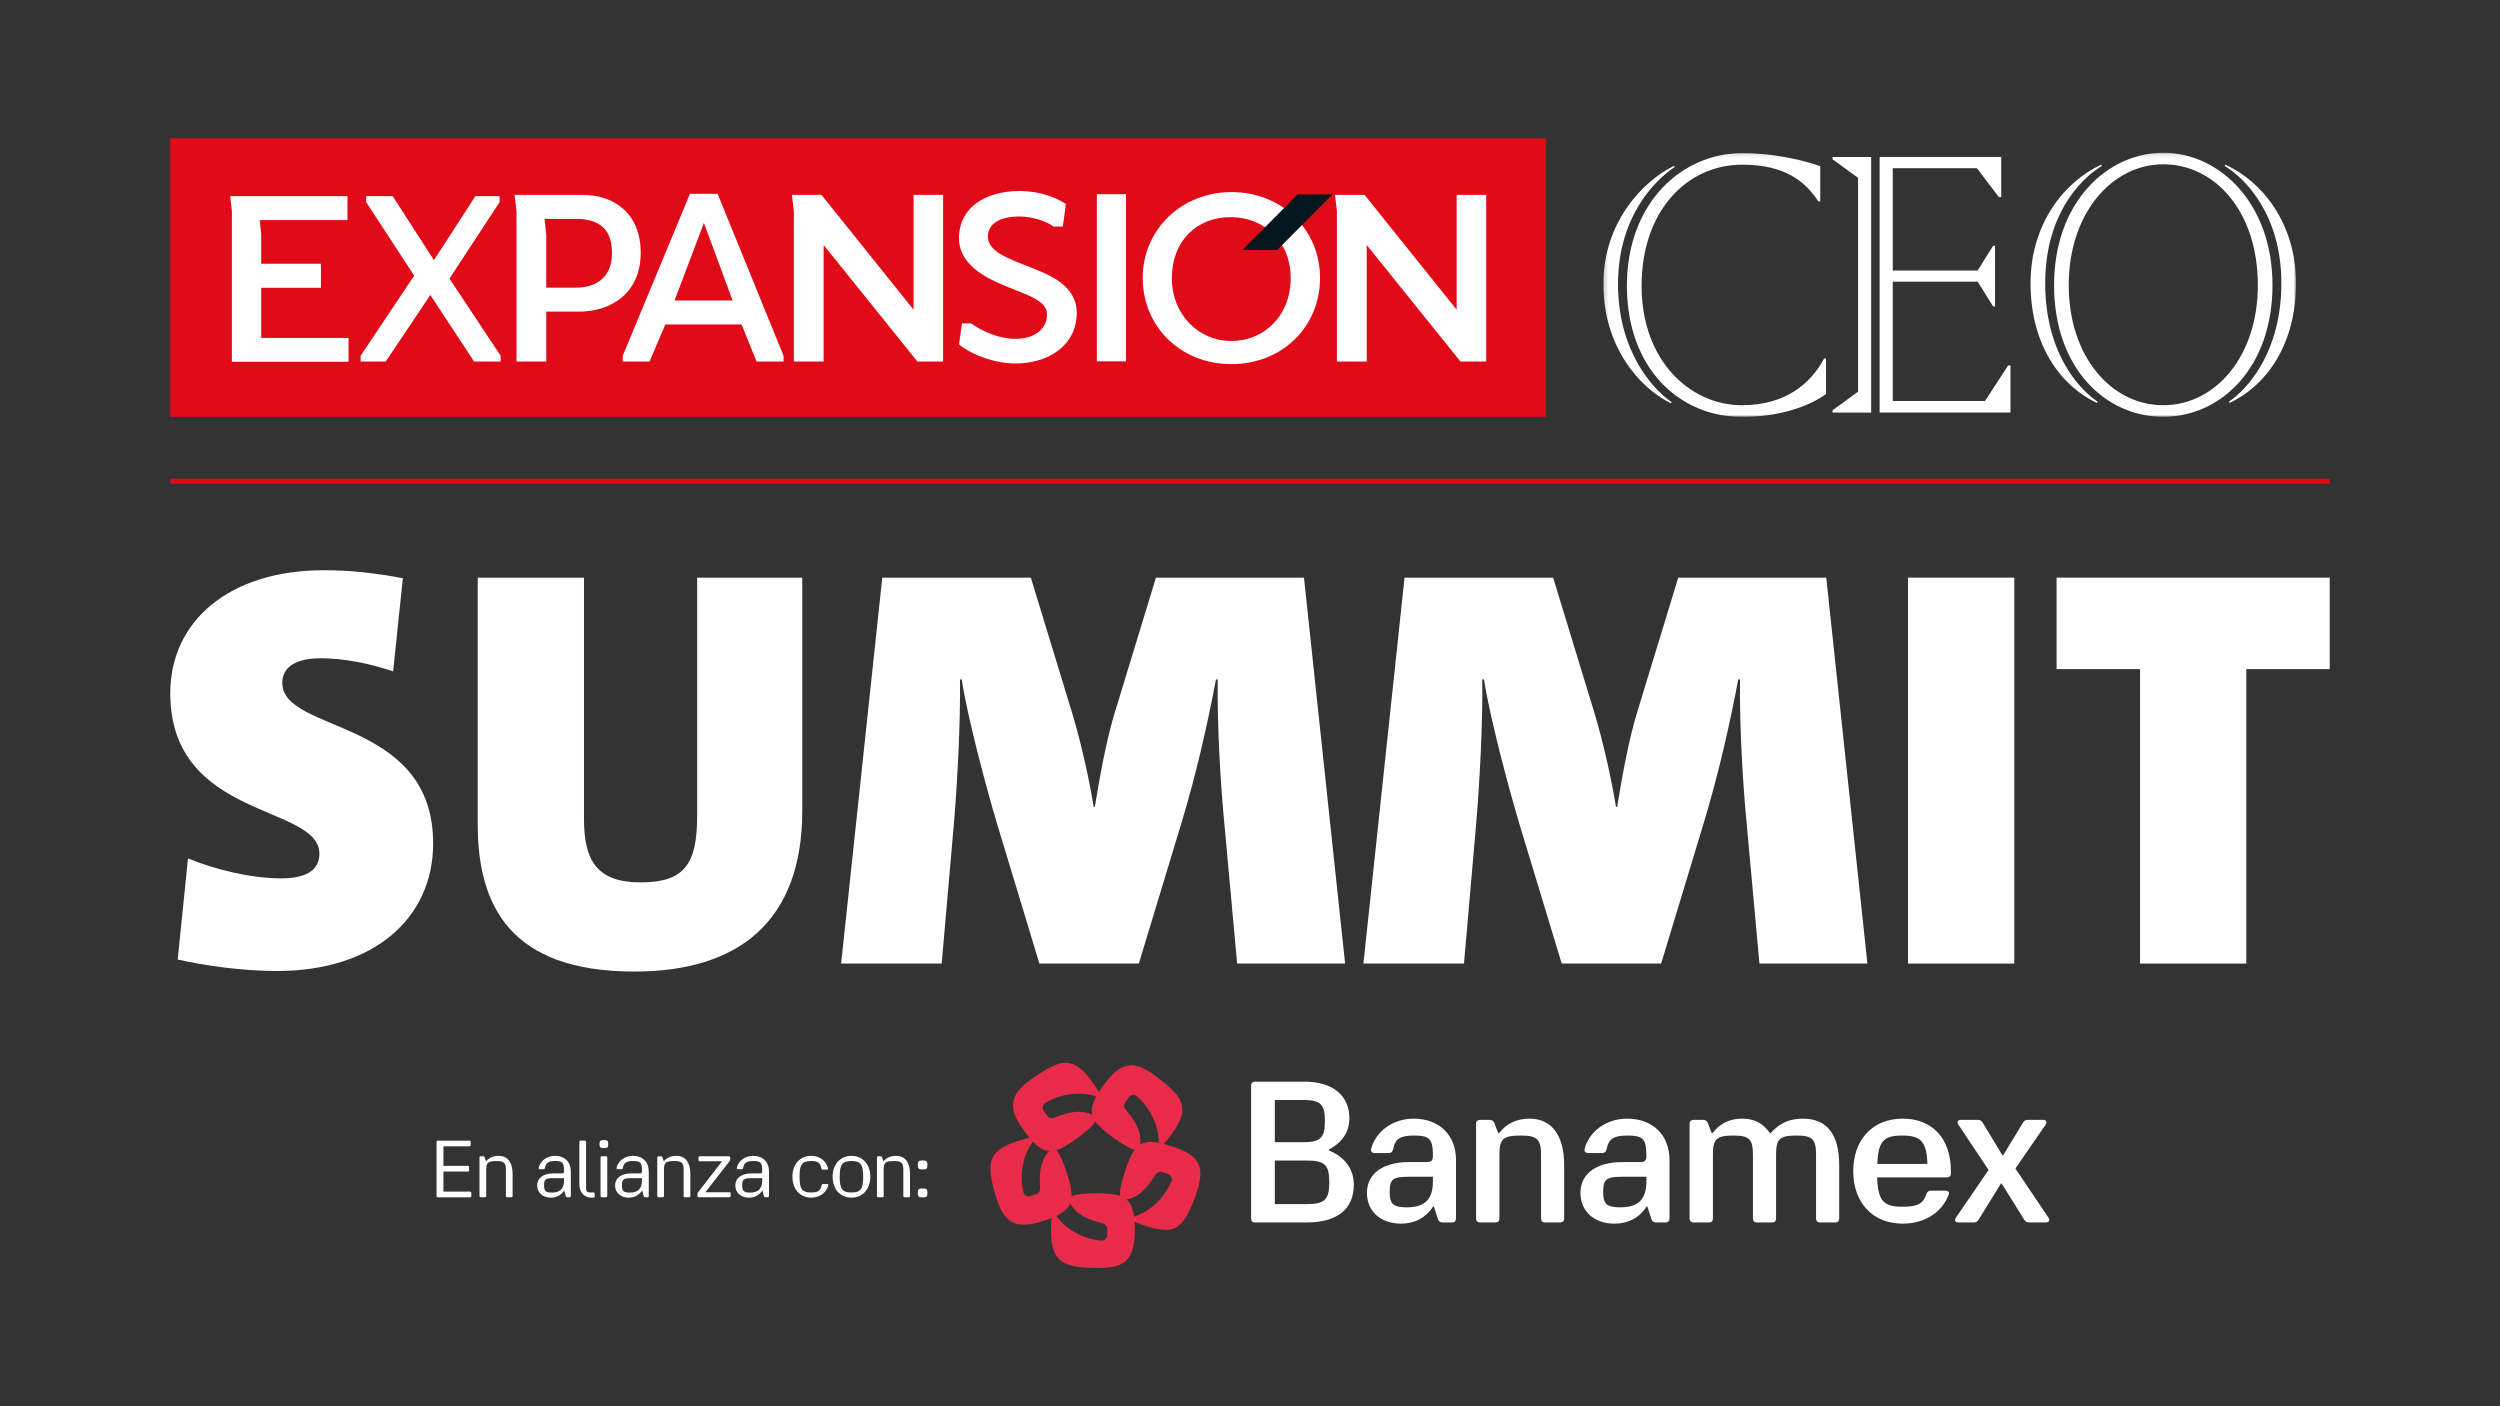 <svg width="624" height="351" viewBox="0 0 624 351" fill="none" xmlns="http://www.w3.org/2000/svg">
<rect x="0" y="0" width="624" height="351" fill="#333333" stroke="none"/>
<path d="M98.127 167.584C92.28 165.587 85.862 164.303 80.015 164.303C74.167 164.303 70.458 166.3 70.458 170.441C70.458 183.137 108.113 179.001 108.113 210.536C108.113 229.087 93.422 242.359 69.174 242.359C60.472 242.359 51.487 241.075 44.356 239.507L46.923 214.247C53.342 216.957 62.615 219.243 70.17 219.243C76.305 219.243 79.727 217.245 79.727 213.109C79.727 200.696 42.502 204.691 42.502 173.009C42.502 155.171 57.051 142.329 80.869 142.329C87.429 142.329 93.847 143.042 100.553 144.326L98.127 167.584Z" fill="white"/>
<path d="M200.251 202.259C200.251 230.23 184.135 242.501 158.316 242.501C127.367 242.501 119.236 226.089 119.236 205.687V144.184H145.763V204.403C145.763 214.677 148.901 220.243 159.883 220.243C170.865 220.243 174.003 215.678 174.003 203.69V144.184H200.246V202.264L200.251 202.259Z" fill="white"/>
<path d="M308.789 240.504L305.65 206.112C304.655 195.98 303.796 181.565 303.942 169.581H303.513C301.229 181.569 298.52 193.411 294.81 205.682L284.254 240.499H259.435L248.883 205.682C246.457 197.547 241.611 179.709 240.039 169.581H239.61C239.751 179.856 239.039 194.554 238.043 206.112L235.046 240.504H209.945L220.214 144.18H257.297L267.708 178.283C269.704 184.988 271.7 193.553 272.984 201.4H273.267C274.551 193.553 276.122 184.988 278.119 178.283L288.529 144.18H325.471L335.74 240.504H308.784H308.789Z" fill="white"/>
<path d="M439.157 240.504L436.019 206.112C435.023 195.98 434.164 181.565 434.306 169.581H433.876C431.592 181.569 428.883 193.411 425.174 205.682L414.622 240.499H389.804L379.247 205.682C376.821 197.547 371.974 179.709 370.403 169.581H369.973C370.115 179.856 369.402 194.554 368.407 206.112L365.41 240.504H340.308L350.577 144.18H387.661L398.072 178.283C400.068 184.988 402.064 193.553 403.348 201.4H403.636C404.919 193.553 406.486 184.988 408.482 178.283L418.893 144.18H455.835L466.104 240.504H439.148H439.157Z" fill="white"/>
<path d="M476.241 240.504V144.18H502.768V240.504H476.241Z" fill="white"/>
<path d="M560.677 167.013V240.504H534.15V167.013H513.324V144.18H581.499V167.013H560.677Z" fill="white"/>
<path d="M385.907 34.524H42.502V104.039H385.907V34.524Z" fill="#E10A17"/>
<path d="M57.873 90.296H86.995V84.354H65.196V71.827H80.101V65.831H65.196V58.454L64.821 54.953H86.73V48.957H57.448L57.873 52.618V90.296Z" fill="white"/>
<path d="M96.268 90.246L107.409 73.632L118.336 90.246H124.969V88.81L112.183 69.546L124.7 50.443V48.957H118.656L108.309 64.93L98.022 48.957H91.389V50.443L103.376 68.802L90.01 88.81V90.246H96.268Z" fill="white"/>
<path d="M254.538 47.673C245.772 47.673 239.358 51.951 239.358 59.437C239.358 66.923 247.86 70.131 252.725 72.11C257.485 73.98 261.331 75.374 261.331 78.477C261.331 82.275 258.069 84.574 253.419 84.574C249.413 84.574 245.402 82.809 242.355 80.725H240.112L239.363 85.968C242.784 88.696 248.344 90.725 253.419 90.725C262.025 90.725 268.759 85.913 268.759 78.157C268.759 71.151 261.865 68.587 257.051 66.658C251.811 64.574 246.576 62.86 246.576 59.062C246.576 55.854 249.568 54.035 254.433 54.035C257.535 54.035 261.166 55.159 262.934 56.548H265.287L266.036 50.931C263.793 49.382 259.568 47.668 254.543 47.668M341.131 90.241V61.146L364.542 90.241H370.956V48.633H363.578V77.298L340.592 48.633H333.214L333.694 52.696V90.236H341.122L341.131 90.241ZM273.779 90.191H281.047V48.477H273.779V90.191ZM205.038 48.637H197.661L198.141 52.7M168.37 75.003L175.693 55.644L182.856 75.003H168.37ZM185.099 80.99L188.84 90.241H195.573V88.797L179.11 48.368H172.217L155.434 88.797V90.241H162.117L166.073 80.99H185.103H185.099ZM136.348 71.79V58.687L135.919 54.624H143.726C149.175 54.624 152.757 56.868 152.757 63.13C152.757 68.961 149.175 71.795 143.671 71.795H136.348V71.79ZM128.92 90.241H136.353V77.778H144.53C152.601 77.778 159.924 73.125 159.924 63.02C159.924 53.765 153.83 48.633 145.279 48.633H128.441L128.92 52.751V90.241ZM198.145 52.7V90.241H205.573V61.146L228.984 90.241H235.398V48.633H228.02V77.298L205.034 48.633" fill="white"/>
<path d="M307.405 85.108C299.068 85.108 292.49 78.477 292.49 69.386C292.49 60.296 298.584 54.199 307.135 54.199C315.686 54.199 322.155 60.351 322.155 69.386C322.155 79.066 315.257 85.108 307.4 85.108M307.405 47.943C294.897 47.943 285.222 57.303 285.222 69.386C285.222 81.47 294.628 90.885 307.35 90.885C320.072 90.885 329.482 81.525 329.482 69.386C329.482 57.248 319.912 47.943 307.405 47.943Z" fill="white"/>
<path d="M323.909 48.518L310.118 62.38H318.802L332.597 48.518H323.909Z" fill="#05171D"/>
<path d="M42.502 120.117H581.499" stroke="#E10B17" stroke-width="1.22" stroke-miterlimit="10"/>
<mask id="mask0_71_66" style="mask-type:luminance" maskUnits="userSpaceOnUse" x="400" y="38" width="174" height="67">
<path d="M573.089 38.121H400.196V104.039H573.089V38.121Z" fill="white"/>
</mask>
<g mask="url(#mask0_71_66)">
<path d="M573.089 70.694C573.089 55.758 564.615 45.251 555.461 41.11L555.269 41.398C561.047 44.963 569.43 54.213 569.43 70.694C569.43 87.174 561.627 96.616 556.329 100.277L556.52 100.565C565.574 96.324 573.089 86.109 573.089 70.689M563.555 71.174C563.555 89.098 552.861 101.146 539.957 101.146C527.052 101.146 516.358 89.098 516.358 71.174C516.358 53.249 527.148 41.009 539.957 41.009C552.765 41.009 563.555 52.668 563.555 71.174ZM506.824 70.694C506.824 86.114 514.339 96.329 523.393 100.57L523.585 100.282C518.19 96.621 510.483 87.275 510.483 70.698C510.483 54.122 518.765 44.967 524.644 41.403L524.452 41.114C515.398 45.26 506.824 55.762 506.824 70.698M539.957 104.034C554.309 104.034 567.214 91.795 567.214 71.174C567.214 50.552 553.825 38.121 539.957 38.121C526.088 38.121 512.699 50.36 512.699 71.174C512.699 91.987 525.608 104.034 539.957 104.034ZM467.041 39.181H457.411V39.762L463.77 44.387V97.773L457.411 102.398V102.978H467.041V39.181ZM499.502 49.199V39.177H469.16V102.974H501.813V91.219H501.233L495.454 100.085H472.436V70.31H493.627L497.478 76.475H497.958V61.347H497.478L493.627 67.517H472.436V41.978H493.435L498.926 49.204H499.506L499.502 49.199ZM400.196 70.885C400.196 55.657 409.83 45.347 417.824 41.398L418.016 41.686C413.005 44.963 403.855 54.213 403.855 70.885C403.855 87.558 412.429 97.096 417.244 100.373L417.052 100.661C408.866 96.612 400.196 86.205 400.196 70.885ZM434.776 104.034C444.022 104.13 451.537 101.434 455.776 98.349V89.482H455.296C452.021 95.647 445.763 101.141 434.781 101.141C421.876 101.141 409.739 90.058 409.739 71.365C409.739 52.673 421.008 41.105 434.877 41.105C445.47 41.105 450.577 45.251 453.853 50.26H454.332V41.489C450.673 40.141 442.967 38.212 434.877 38.212C419.948 38.212 406.075 50.452 406.075 71.365C406.075 92.279 419.56 104.13 434.776 104.034Z" fill="white"/>
</g>
<path d="M292.613 286.143C291.85 285.896 291.151 285.69 290.498 285.521C291.138 284.799 291.804 283.94 292.458 283.044C294.226 280.608 295.116 278.725 295.116 277.048C295.116 274.219 293.175 272.295 289.466 269.351C286.652 267.116 284.445 265.892 282.367 265.892C280.037 265.892 277.949 267.404 275.528 270.736C275.058 271.385 274.647 271.988 274.281 272.555C273.792 271.723 273.185 270.823 272.532 269.927C270.152 266.65 268.215 265.27 265.986 265.27C263.953 265.27 261.673 266.495 258.595 268.538C254.702 271.12 252.852 273.14 252.852 276.038C252.852 277.797 253.821 279.776 255.607 282.23C256.077 282.879 256.525 283.46 256.955 283.981C256.014 284.191 254.967 284.488 253.912 284.836C248.892 286.467 247.188 288.464 247.188 291.782C247.188 293.359 247.627 295.297 248.289 297.669C249.819 303.167 251.688 305.69 255.566 305.69C256.872 305.69 258.489 305.361 260.381 304.744C261.143 304.497 261.829 304.25 262.459 304.003C262.368 304.963 262.331 306.051 262.331 307.162C262.331 315.054 265.337 316.48 274.181 316.48C280.293 316.48 283.253 314.913 283.253 307.162C283.253 306.362 283.235 305.63 283.189 304.954C284.075 305.338 285.094 305.708 286.149 306.051C288.228 306.727 289.881 306.97 291.247 306.97C294.399 306.97 296.299 304.186 298.241 298.976C299.145 296.549 299.611 294.561 299.611 292.925C299.611 289.598 297.501 287.729 292.618 286.143H292.613ZM280.887 275.092L281.75 273.899C282.243 273.218 283.116 273.076 283.765 273.643C287.163 276.614 289.269 281.033 289.228 285.233C287.214 284.854 285.747 284.973 284.569 285.718C284.605 285.503 284.628 285.274 284.642 285.032C284.765 282.55 283.518 279.9 281.069 277.075C280.535 276.463 280.389 275.768 280.882 275.087L280.887 275.092ZM277.73 283.853C280.645 285.969 282.307 286.833 283.271 286.938C282.358 288.117 281.608 289.863 280.823 292.29C279.708 295.717 279.402 297.568 279.603 298.519C278.201 298.016 276.305 297.843 273.761 297.843C270.161 297.843 268.306 298.121 267.466 298.606C267.511 297.116 267.091 295.26 266.301 292.838C265.186 289.415 264.35 287.733 263.629 287.084C265.058 286.668 266.694 285.695 268.754 284.196C271.668 282.08 273.002 280.759 273.4 279.872C274.236 281.106 275.67 282.358 277.73 283.858V283.853ZM260.915 275.293C264.789 272.976 269.64 272.34 273.619 273.675C272.637 275.471 272.299 276.911 272.641 278.259C272.449 278.158 272.239 278.067 272.011 277.975C269.69 277.089 266.785 277.459 263.345 278.917C262.596 279.237 261.893 279.159 261.399 278.483L260.536 277.29C260.043 276.609 260.175 275.736 260.915 275.293ZM261.399 287.815C259.842 289.753 259.293 292.628 259.618 296.353C259.686 297.162 259.398 297.811 258.604 298.071L257.206 298.528C256.406 298.789 255.616 298.391 255.424 297.55C254.419 293.144 255.315 288.336 257.813 284.959C259.216 286.449 260.477 287.217 261.87 287.304C261.719 287.454 261.564 287.628 261.408 287.815H261.399ZM276.355 308.263C276.355 309.104 275.734 309.73 274.875 309.652C270.38 309.246 266.082 306.91 263.647 303.492C265.497 302.614 266.616 301.654 267.128 300.361C267.224 300.553 267.342 300.754 267.47 300.96C268.827 303.039 271.394 304.451 275.035 305.292C275.825 305.475 276.355 305.95 276.355 306.791V308.263ZM292.394 294.881C290.621 299.036 287.072 302.399 283.066 303.661C282.805 301.627 282.234 300.265 281.165 299.378C281.38 299.346 281.604 299.296 281.841 299.237C284.24 298.588 286.373 296.581 288.301 293.377C288.721 292.678 289.333 292.326 290.133 292.587L291.53 293.044C292.33 293.304 292.736 294.09 292.394 294.881Z" fill="#E72B49"/>
<path d="M331.688 287.148V286.947C335.151 285.041 336.805 282.482 336.805 279.068C336.805 273.497 332.689 269.982 325.617 269.982H313.274C312.621 269.982 312.27 270.334 312.27 270.988V304.118C312.27 304.771 312.621 305.123 313.274 305.123H326.17C333.895 305.123 337.91 301.709 337.91 295.685C337.91 291.769 335.654 288.757 331.688 287.153V287.148ZM318.194 274.552H325.17C329.633 274.552 330.688 275.608 330.688 279.822C330.688 284.036 329.633 285.092 325.17 285.092H318.194V274.552ZM326.019 300.553H318.194V289.662H326.019C330.683 289.662 331.789 290.718 331.789 295.082C331.789 299.447 330.683 300.553 326.019 300.553ZM352.889 279.214C347.672 279.214 343.456 282.326 342.25 286.696C342.049 287.4 342.451 287.802 343.154 287.802H346.617C347.22 287.802 347.572 287.5 347.722 286.847C348.225 284.237 349.527 283.432 352.889 283.432C356.603 283.432 357.653 284.086 357.653 288.3V288.551C357.653 289.657 357.251 290.059 356.146 290.059H351.628C345.356 290.059 341.19 292.82 341.19 297.742C341.19 302.664 345.004 305.425 349.668 305.425C353.131 305.425 355.94 303.917 357.695 301.156H357.896L358.9 304.269C359.051 304.822 359.453 305.123 360.006 305.123H362.413C363.067 305.123 363.418 304.771 363.418 304.118V289.511C363.418 283.337 359.252 279.219 352.88 279.219L352.889 279.214ZM357.653 294.877C357.653 299.346 355.648 301.353 351.13 301.353C347.668 301.353 346.864 300.448 346.864 297.536C346.864 294.474 347.517 293.72 351.432 293.72H357.653V294.877ZM381.787 279.214C378.575 279.214 376.017 280.421 374.158 282.829H373.957L373.002 280.32C372.801 279.817 372.399 279.516 371.846 279.516H369.439C368.786 279.516 368.434 279.868 368.434 280.521V304.118C368.434 304.771 368.786 305.123 369.439 305.123H373.253C373.907 305.123 374.258 304.771 374.258 304.118V288.204C374.258 284.237 375.163 283.432 379.626 283.432C383.641 283.432 384.642 284.337 384.642 288.204V304.118C384.642 304.771 384.993 305.123 385.647 305.123H389.411C390.064 305.123 390.416 304.771 390.416 304.118V290.814C390.416 283.382 387.305 279.219 381.787 279.219V279.214ZM511.287 303.917L503.11 291.769V291.568L510.588 280.722C511.04 280.018 510.739 279.516 509.935 279.516H506.171C505.618 279.516 505.216 279.717 504.965 280.169L499.999 288.35H499.798L494.883 280.22C494.632 279.767 494.23 279.516 493.677 279.516H489.461C488.657 279.516 488.355 280.069 488.808 280.722L496.286 291.915V292.116L488.209 303.912C487.757 304.616 488.008 305.119 488.812 305.119H492.627C493.179 305.119 493.531 304.968 493.833 304.465L499.451 295.379H499.602L505.271 304.465C505.572 304.968 505.924 305.119 506.477 305.119H510.643C511.447 305.119 511.749 304.566 511.296 303.912L511.287 303.917ZM474.912 279.214C467.434 279.214 462.569 284.433 462.569 292.317C462.569 300.201 467.434 305.42 474.912 305.42C480.48 305.42 484.747 302.559 486.4 298.19C486.651 297.587 486.25 297.185 485.546 297.185H481.983C481.38 297.185 481.028 297.486 480.827 298.039C480.023 300.498 478.571 301.202 474.806 301.202C470.138 301.202 468.735 299.744 468.534 293.871H485.943C486.597 293.871 486.948 293.519 486.948 292.866V292.313C486.948 284.182 482.33 279.21 474.907 279.21L474.912 279.214ZM468.589 290.512C468.79 284.84 470.147 283.432 474.811 283.432C479.475 283.432 480.882 284.941 481.083 290.512H468.589ZM406.171 279.214C400.954 279.214 396.738 282.326 395.532 286.696C395.331 287.4 395.733 287.802 396.436 287.802H399.899C400.502 287.802 400.854 287.5 401.005 286.847C401.507 284.237 402.809 283.432 406.171 283.432C409.885 283.432 410.936 284.086 410.936 288.3V288.551C410.936 289.657 410.534 290.059 409.433 290.059H404.915C398.643 290.059 394.477 292.82 394.477 297.742C394.477 302.664 398.291 305.425 402.955 305.425C406.418 305.425 409.227 303.917 410.981 301.156H411.182L412.187 304.269C412.338 304.822 412.74 305.123 413.293 305.123H415.7C416.353 305.123 416.705 304.771 416.705 304.118V289.511C416.705 283.337 412.539 279.219 406.166 279.219L406.171 279.214ZM410.94 294.877C410.94 299.346 408.935 301.353 404.417 301.353C400.954 301.353 400.15 300.448 400.15 297.536C400.15 294.474 400.804 293.72 404.718 293.72H410.94V294.877ZM450.025 279.214C446.763 279.214 444.205 280.27 441.948 282.829H441.797C439.993 280.32 437.832 279.214 434.872 279.214C431.711 279.214 429.254 280.421 427.445 282.829H427.244L426.289 280.32C426.088 279.817 425.686 279.516 425.133 279.516H422.726C422.073 279.516 421.721 279.868 421.721 280.521V304.118C421.721 304.771 422.073 305.123 422.726 305.123H426.54C427.193 305.123 427.545 304.771 427.545 304.118V288.204C427.545 284.237 428.45 283.432 432.712 283.432C436.576 283.432 437.531 284.337 437.531 288.204V304.118C437.531 304.771 437.883 305.123 438.536 305.123H442.3C442.953 305.123 443.305 304.771 443.305 304.118V288.204C443.305 284.237 444.209 283.432 448.471 283.432C452.336 283.432 453.286 284.337 453.286 288.204V304.118C453.286 304.771 453.638 305.123 454.291 305.123H458.055C458.709 305.123 459.06 304.771 459.06 304.118V290.814C459.06 283.282 456.15 279.219 450.029 279.219L450.025 279.214Z" fill="white"/>
<path d="M108.962 298.514V285.028C108.962 284.826 109.081 284.703 109.287 284.703H117.158C117.359 284.703 117.482 284.826 117.482 285.028V285.795C117.482 285.996 117.363 286.12 117.158 286.12H110.68V291.005H116.774C116.975 291.005 117.098 291.129 117.098 291.33V292.098C117.098 292.299 116.975 292.422 116.774 292.422H110.68V297.431H117.322C117.523 297.431 117.646 297.555 117.646 297.756V298.524C117.646 298.725 117.523 298.848 117.322 298.848H109.287C109.086 298.848 108.962 298.725 108.962 298.524V298.514Z" fill="white"/>
<path d="M119.684 298.515V288.921C119.684 288.72 119.802 288.597 120.008 288.597H120.574C120.757 288.597 120.899 288.697 120.958 288.862L121.301 289.813H121.36C122.068 288.963 123.155 288.501 124.448 288.501C126.709 288.501 127.943 290.119 127.943 293.044V298.515C127.943 298.716 127.819 298.839 127.618 298.839H126.591C126.39 298.839 126.266 298.716 126.266 298.515V291.933C126.266 290.215 125.782 289.794 123.923 289.794C121.822 289.794 121.36 290.178 121.36 291.933V298.515C121.36 298.716 121.241 298.839 121.036 298.839H120.008C119.807 298.839 119.684 298.716 119.684 298.515Z" fill="white"/>
<path d="M134.082 295.928C134.082 293.949 135.718 292.879 138.12 292.879H140.199C140.642 292.879 140.784 292.738 140.784 292.294V292.153C140.784 290.073 140.281 289.79 138.541 289.79C136.905 289.79 136.261 290.215 136.019 291.526C135.978 291.728 135.859 291.828 135.677 291.828H134.726C134.503 291.828 134.384 291.686 134.443 291.462C134.868 289.744 136.481 288.496 138.541 288.496C140.962 288.496 142.478 290.032 142.478 292.395V298.514C142.478 298.716 142.36 298.839 142.154 298.839H141.569C141.387 298.839 141.245 298.738 141.204 298.556L140.839 297.162H140.797C140.071 298.313 138.861 298.94 137.449 298.94C135.654 298.94 134.078 297.811 134.078 295.932L134.082 295.928ZM140.788 294.657V294.072H138.002C136.083 294.072 135.8 294.438 135.8 295.891C135.8 297.244 136.143 297.669 137.796 297.669C139.797 297.669 140.784 296.677 140.784 294.662L140.788 294.657Z" fill="white"/>
<path d="M144.607 295.585V285.023C144.607 284.822 144.726 284.698 144.932 284.698H145.959C146.16 284.698 146.284 284.822 146.284 285.023V296.353C146.284 297.505 146.444 297.646 147.736 297.646H148.12C148.321 297.646 148.444 297.77 148.444 297.971V298.556C148.444 298.738 148.385 298.88 148.262 298.898C148.102 298.917 147.896 298.94 147.659 298.94C145.74 298.94 144.612 297.505 144.612 295.59L144.607 295.585Z" fill="white"/>
<path d="M149.637 285.567C149.637 284.74 149.838 284.557 150.728 284.557C151.619 284.557 151.82 284.74 151.82 285.567C151.82 286.394 151.637 286.559 150.728 286.559C149.819 286.559 149.637 286.376 149.637 285.567ZM149.897 298.514V288.921C149.897 288.72 150.016 288.597 150.221 288.597H151.249C151.45 288.597 151.573 288.72 151.573 288.921V298.514C151.573 298.716 151.455 298.839 151.249 298.839H150.221C150.02 298.839 149.897 298.716 149.897 298.514Z" fill="white"/>
<path d="M153.533 295.928C153.533 293.949 155.169 292.879 157.571 292.879H159.65C160.093 292.879 160.235 292.738 160.235 292.294V292.153C160.235 290.073 159.732 289.79 157.992 289.79C156.356 289.79 155.712 290.215 155.47 291.526C155.429 291.728 155.31 291.828 155.127 291.828H154.177C153.953 291.828 153.835 291.686 153.894 291.462C154.319 289.744 155.931 288.496 157.992 288.496C160.413 288.496 161.929 290.032 161.929 292.395V298.514C161.929 298.716 161.81 298.839 161.605 298.839H161.02C160.837 298.839 160.696 298.738 160.655 298.556L160.289 297.162H160.248C159.522 298.313 158.311 298.94 156.9 298.94C155.105 298.94 153.529 297.811 153.529 295.932L153.533 295.928ZM160.235 294.657V294.072H157.448C155.529 294.072 155.246 294.438 155.246 295.891C155.246 297.244 155.589 297.669 157.242 297.669C159.243 297.669 160.23 296.677 160.23 294.662L160.235 294.657Z" fill="white"/>
<path d="M164.053 298.515V288.921C164.053 288.72 164.172 288.597 164.378 288.597H164.944C165.127 288.597 165.269 288.697 165.328 288.862L165.671 289.813H165.73C166.438 288.963 167.525 288.501 168.818 288.501C171.079 288.501 172.313 290.119 172.313 293.044V298.515C172.313 298.716 172.189 298.839 171.988 298.839H170.96C170.759 298.839 170.636 298.716 170.636 298.515V291.933C170.636 290.215 170.152 289.794 168.293 289.794C166.191 289.794 165.73 290.178 165.73 291.933V298.515C165.73 298.716 165.611 298.839 165.406 298.839H164.378C164.177 298.839 164.053 298.716 164.053 298.515Z" fill="white"/>
<path d="M174.071 298.514V298.03C174.071 297.87 174.112 297.765 174.213 297.623L180.17 289.931V289.849H174.661C174.46 289.849 174.336 289.726 174.336 289.525V288.921C174.336 288.72 174.46 288.597 174.661 288.597H181.928C182.129 288.597 182.253 288.72 182.253 288.921V289.406C182.253 289.566 182.212 289.666 182.111 289.808L176.136 297.5V297.582H182.052C182.253 297.582 182.376 297.701 182.376 297.907V298.51C182.376 298.711 182.257 298.834 182.052 298.834H174.4C174.199 298.834 174.076 298.711 174.076 298.51L174.071 298.514Z" fill="white"/>
<path d="M183.545 295.928C183.545 293.949 185.181 292.879 187.584 292.879H189.662C190.105 292.879 190.247 292.738 190.247 292.294V292.153C190.247 290.073 189.744 289.79 188.004 289.79C186.369 289.79 185.724 290.215 185.482 291.526C185.441 291.728 185.322 291.828 185.14 291.828H184.19C183.966 291.828 183.847 291.686 183.906 291.462C184.331 289.744 185.944 288.496 188.004 288.496C190.425 288.496 191.942 290.032 191.942 292.395V298.514C191.942 298.716 191.823 298.839 191.617 298.839H191.033C190.85 298.839 190.708 298.738 190.667 298.556L190.302 297.162H190.261C189.534 298.313 188.324 298.94 186.912 298.94C185.117 298.94 183.541 297.811 183.541 295.932L183.545 295.928ZM190.247 294.657V294.072H187.46C185.542 294.072 185.258 294.438 185.258 295.891C185.258 297.244 185.601 297.669 187.255 297.669C189.256 297.669 190.242 296.677 190.242 294.662L190.247 294.657Z" fill="white"/>
<path d="M197.784 293.707C197.784 290.617 199.662 288.496 202.489 288.496C204.609 288.496 206.244 289.79 206.669 291.586C206.71 291.787 206.587 291.929 206.368 291.929H205.358C205.175 291.929 205.034 291.828 205.015 291.627C204.755 290.233 204.17 289.79 202.494 289.79C200.15 289.79 199.566 290.658 199.566 293.707C199.566 296.755 200.169 297.642 202.494 297.642C204.17 297.642 204.773 297.217 205.079 295.823C205.121 295.621 205.262 295.521 205.445 295.521H206.454C206.678 295.521 206.797 295.644 206.756 295.845C206.29 297.642 204.636 298.935 202.498 298.935C199.671 298.935 197.793 296.837 197.793 293.707H197.784Z" fill="white"/>
<path d="M207.82 293.707C207.82 290.617 209.716 288.496 212.525 288.496C215.335 288.496 217.231 290.617 217.231 293.707C217.231 296.796 215.335 298.935 212.525 298.935C209.716 298.935 207.82 296.837 207.82 293.707ZM215.449 293.707C215.449 290.658 214.823 289.79 212.521 289.79C210.219 289.79 209.593 290.658 209.593 293.707C209.593 296.755 210.196 297.642 212.521 297.642C214.846 297.642 215.449 296.755 215.449 293.707Z" fill="white"/>
<path d="M218.889 298.515V288.921C218.889 288.72 219.007 288.597 219.213 288.597H219.779C219.962 288.597 220.104 288.697 220.163 288.862L220.506 289.813H220.565C221.273 288.963 222.36 288.501 223.653 288.501C225.914 288.501 227.148 290.119 227.148 293.044V298.515C227.148 298.716 227.024 298.839 226.823 298.839H225.796C225.595 298.839 225.471 298.716 225.471 298.515V291.933C225.471 290.215 224.987 289.794 223.128 289.794C221.027 289.794 220.565 290.178 220.565 291.933V298.515C220.565 298.716 220.446 298.839 220.241 298.839H219.213C219.012 298.839 218.889 298.716 218.889 298.515Z" fill="white"/>
<path d="M229.085 290.781C229.085 289.854 229.286 289.648 230.295 289.648C231.305 289.648 231.488 289.849 231.488 290.781C231.488 291.714 231.264 291.892 230.295 291.892C229.327 291.892 229.085 291.691 229.085 290.781ZM229.085 297.765C229.085 296.837 229.286 296.631 230.295 296.631C231.305 296.631 231.488 296.833 231.488 297.765C231.488 298.697 231.264 298.876 230.295 298.876C229.327 298.876 229.085 298.674 229.085 297.765Z" fill="white"/>
</svg>
